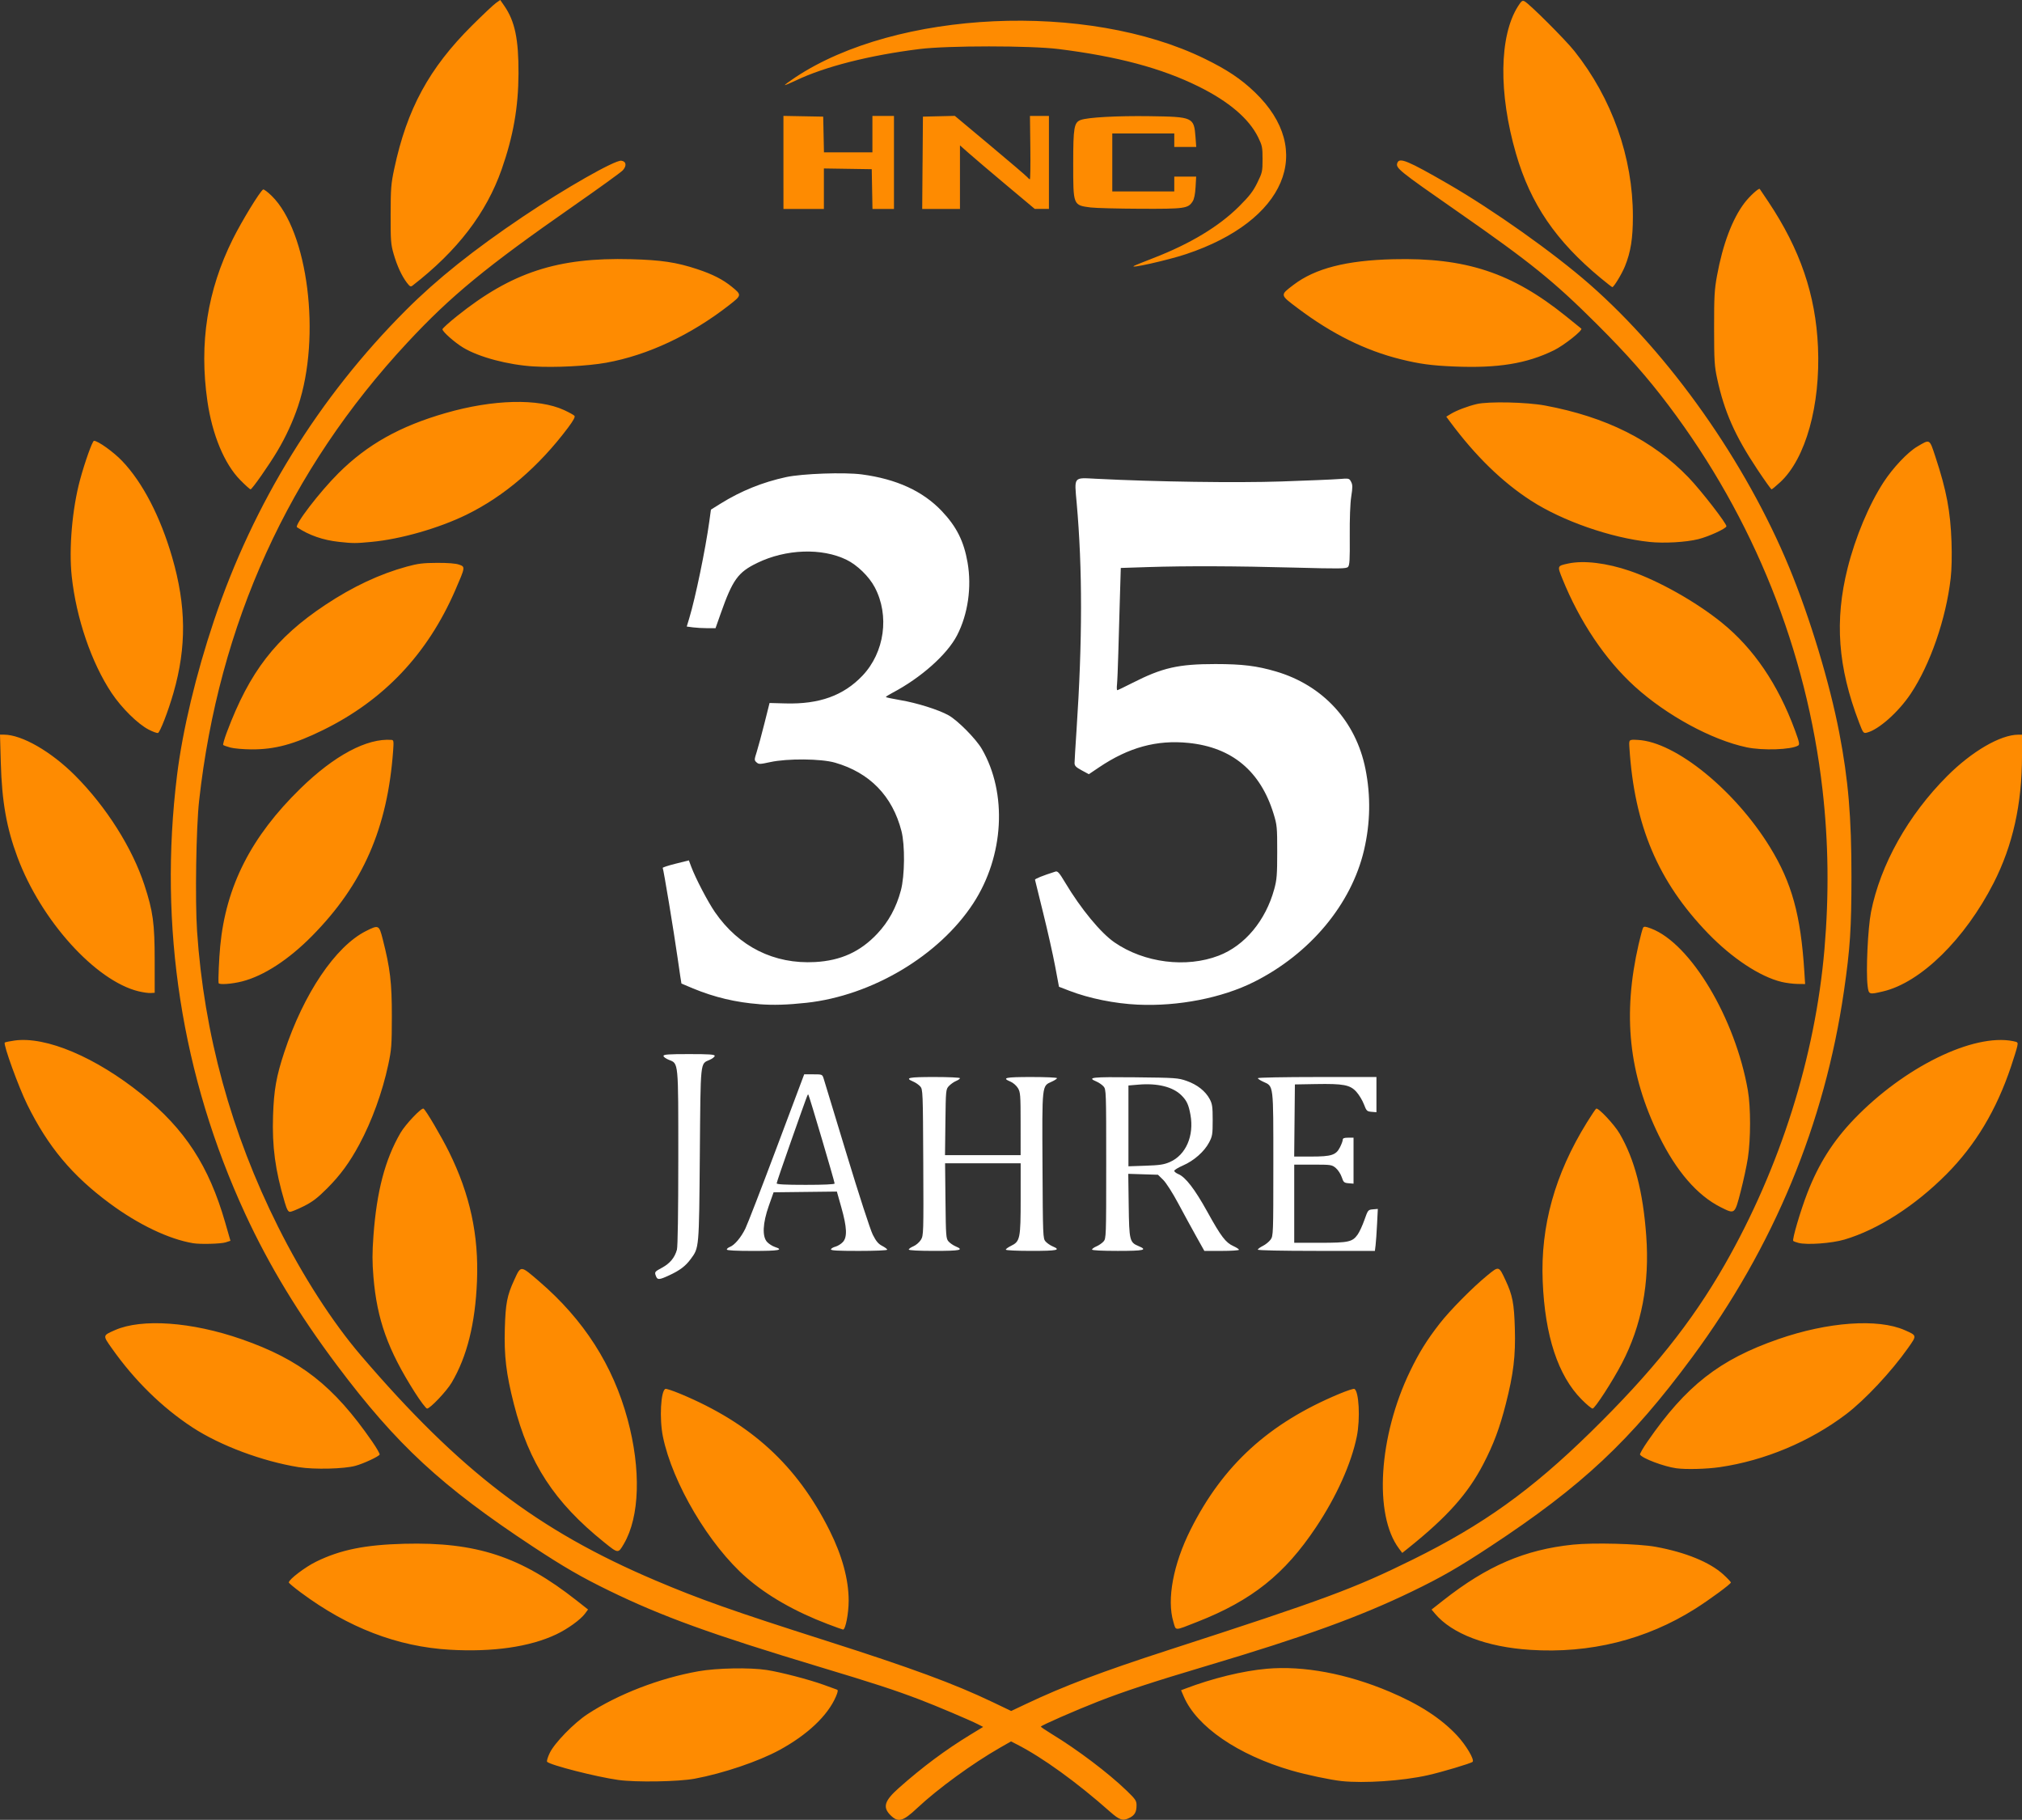 <?xml version="1.0" encoding="UTF-8" standalone="no"?>
<svg
   xmlns:dc="http://purl.org/dc/elements/1.1/"
   xmlns:cc="http://creativecommons.org/ns#"
   xmlns:rdf="http://www.w3.org/1999/02/22-rdf-syntax-ns#"
   xmlns:svg="http://www.w3.org/2000/svg"
   xmlns="http://www.w3.org/2000/svg"
   width="127.024mm"
   height="114.313mm"
   viewBox="0 0 127.024 114.313"
   version="1.1"
   id="svg8">
  <rect x="0" y="0" width="127.024" height="114.313" fill="#333333" stroke="none"/>
  <defs
     id="defs2" />
  <g
     id="layer1"
     transform="translate(-41.553,-63.799)">
    <path
       style="fill:#fe8b01;stroke-width:0.085"
       d="m 97.491,177.815 c -0.501,-0.501 -0.376,-0.903 0.53,-1.707 1.484,-1.317 2.925,-2.39 4.486,-3.342 l 0.809,-0.493 -0.332,-0.169 c -0.499,-0.255 -2.65,-1.166 -3.638,-1.542 -1.617,-0.615 -2.849,-1.017 -6.376,-2.079 -6.747,-2.033 -9.843,-3.155 -13.166,-4.775 -1.731,-0.844 -2.836,-1.483 -4.784,-2.767 -5.729,-3.778 -8.545,-6.384 -12.288,-11.37 -2.424,-3.229 -4.283,-6.296 -5.775,-9.527 -3.994,-8.648 -5.454,-18.049 -4.281,-27.557 0.347,-2.812 1.186,-6.325 2.316,-9.694 2.477,-7.388 6.591,-14.04 12.068,-19.518 1.944,-1.944 4.255,-3.79 7.35,-5.87 2.667,-1.793 5.768,-3.557 6.17,-3.511 0.314,0.036 0.359,0.314 0.097,0.604 -0.107,0.119 -1.49,1.118 -3.074,2.222 -5.504,3.835 -7.72,5.657 -10.453,8.594 -7.464,8.019 -11.853,17.671 -13.088,28.782 -0.187,1.682 -0.259,6.25 -0.129,8.187 0.434,6.46 2.138,12.678 5.091,18.578 1.547,3.09 3.415,5.992 5.2,8.077 6.202,7.245 11.111,10.996 18.489,14.128 2.83,1.202 4.866,1.921 10.723,3.79 5.376,1.715 8.068,2.707 10.477,3.86 l 1.164,0.557 0.91,-0.431 c 2.394,-1.135 4.797,-2.045 8.996,-3.405 9.832,-3.185 11.625,-3.85 15.327,-5.678 4.404,-2.175 7.436,-4.347 11.163,-7.996 3.855,-3.774 6.351,-6.891 8.432,-10.53 3.48,-6.085 5.684,-13.059 6.263,-19.823 0.292,-3.414 0.252,-6.72 -0.123,-10.005 -0.999,-8.746 -4.323,-17.048 -9.664,-24.132 -1.341,-1.778 -2.605,-3.212 -4.508,-5.11 -2.71,-2.703 -4.156,-3.872 -8.729,-7.056 -3.773,-2.627 -3.931,-2.755 -3.805,-3.084 0.133,-0.347 0.662,-0.127 3.17,1.32 2.852,1.646 6.648,4.336 8.896,6.306 5.059,4.432 9.814,11.174 12.551,17.8 1.299,3.144 2.534,7.226 3.141,10.375 0.57,2.96 0.768,5.303 0.766,9.056 -0.002,3.252 -0.083,4.493 -0.469,7.154 -1.211,8.354 -4.412,16.078 -9.538,23.018 -3.871,5.24 -6.905,8.084 -12.68,11.886 -2.008,1.322 -3.081,1.939 -4.91,2.823 -3.3,1.596 -6.727,2.837 -12.955,4.692 -3.344,0.996 -5.119,1.579 -6.773,2.225 -1.423,0.556 -3.598,1.509 -3.598,1.577 0,0.027 0.313,0.239 0.696,0.472 1.615,0.982 3.541,2.438 4.686,3.543 0.566,0.546 0.629,0.639 0.629,0.929 0,0.411 -0.111,0.616 -0.422,0.776 -0.434,0.225 -0.635,0.164 -1.249,-0.38 -2.092,-1.853 -4.24,-3.405 -5.849,-4.225 l -0.365,-0.186 -0.693,0.396 c -1.722,0.985 -3.906,2.576 -5.191,3.782 -0.916,0.86 -1.207,0.938 -1.691,0.453 z m -17.094,-2.209 c -1.38,-0.194 -4.256,-0.927 -4.473,-1.14 -0.039,-0.038 0.037,-0.293 0.169,-0.566 0.301,-0.622 1.52,-1.873 2.368,-2.428 1.911,-1.252 4.519,-2.26 6.974,-2.695 1.147,-0.203 3.22,-0.242 4.276,-0.081 0.881,0.135 2.687,0.605 3.598,0.937 0.396,0.144 0.767,0.279 0.824,0.299 0.077,0.027 0.06,0.14 -0.067,0.436 -0.513,1.196 -1.784,2.399 -3.551,3.36 -1.312,0.714 -3.543,1.468 -5.324,1.799 -1.019,0.19 -3.695,0.233 -4.794,0.079 z m 45.424,0.068 c -0.679,-0.072 -2.195,-0.391 -3.118,-0.658 -3.37,-0.974 -5.973,-2.757 -6.783,-4.647 l -0.171,-0.399 0.231,-0.088 c 1.739,-0.664 3.653,-1.131 5.166,-1.263 2.3,-0.2 5.016,0.308 7.693,1.439 1.873,0.791 3.242,1.678 4.241,2.747 0.575,0.616 1.116,1.531 0.983,1.662 -0.099,0.096 -1.941,0.647 -2.823,0.843 -1.597,0.356 -3.981,0.516 -5.418,0.365 z m -56.013,-8.249 c -3.289,-0.192 -6.387,-1.384 -9.371,-3.605 -0.407,-0.303 -0.741,-0.582 -0.741,-0.619 0,-0.189 1.024,-0.97 1.721,-1.31 1.519,-0.744 3.075,-1.059 5.536,-1.122 4.525,-0.116 7.317,0.802 10.814,3.556 l 0.728,0.573 -0.192,0.26 c -0.278,0.377 -1.088,0.962 -1.805,1.302 -1.656,0.786 -3.989,1.122 -6.69,0.965 z m 67.866,0.007 c -2.725,-0.176 -4.907,-1.006 -5.97,-2.27 l -0.219,-0.26 0.731,-0.575 c 2.759,-2.172 5.12,-3.187 8.15,-3.503 1.271,-0.132 4.118,-0.059 5.182,0.134 1.887,0.342 3.42,0.968 4.27,1.744 0.259,0.237 0.472,0.462 0.472,0.499 0,0.095 -1.336,1.078 -2.244,1.652 -3.083,1.946 -6.609,2.823 -10.372,2.58 z m -44.111,-1.614 c -2.061,-0.783 -3.8,-1.777 -5.122,-2.927 -2.332,-2.028 -4.646,-5.936 -5.243,-8.853 -0.229,-1.12 -0.136,-2.885 0.158,-2.998 0.054,-0.021 0.473,0.118 0.93,0.308 4.453,1.853 7.339,4.496 9.385,8.592 0.79,1.581 1.197,3.081 1.196,4.403 -4.2e-4,0.807 -0.199,1.826 -0.354,1.816 -0.034,-0.002 -0.461,-0.156 -0.95,-0.342 z m 21.704,-0.137 c -0.424,-1.411 -0.011,-3.626 1.081,-5.803 2.033,-4.052 4.92,-6.685 9.352,-8.53 0.457,-0.19 0.876,-0.329 0.93,-0.308 0.294,0.113 0.387,1.878 0.158,2.998 -0.348,1.702 -1.278,3.768 -2.56,5.69 -1.978,2.965 -4.034,4.603 -7.466,5.949 -1.467,0.575 -1.323,0.575 -1.495,0.004 z m -35.759,-5.004 c -3.13,-2.517 -4.72,-4.952 -5.674,-8.691 -0.483,-1.894 -0.617,-3.018 -0.567,-4.746 0.046,-1.566 0.142,-2.063 0.583,-3.024 0.437,-0.95 0.382,-0.952 1.573,0.07 2.804,2.407 4.636,5.265 5.557,8.668 0.852,3.148 0.763,6.119 -0.232,7.817 -0.363,0.62 -0.351,0.621 -1.241,-0.095 z m 49.928,0.389 c -1.585,-2.114 -1.276,-7.046 0.698,-11.133 0.568,-1.175 1.052,-1.955 1.856,-2.989 0.65,-0.836 2.065,-2.268 2.988,-3.024 0.746,-0.611 0.73,-0.615 1.163,0.316 0.433,0.929 0.531,1.441 0.576,3.004 0.051,1.728 -0.084,2.852 -0.567,4.746 -0.386,1.514 -0.768,2.535 -1.41,3.771 -0.971,1.869 -2.263,3.317 -4.701,5.272 l -0.395,0.316 z m -69.105,-5.106 c -2.293,-0.368 -4.947,-1.36 -6.689,-2.501 -1.91,-1.251 -3.645,-2.954 -5.074,-4.983 -0.567,-0.804 -0.57,-0.783 0.205,-1.126 1.682,-0.744 4.827,-0.52 7.949,0.567 3.695,1.286 5.786,2.923 8.207,6.424 0.286,0.413 0.499,0.786 0.473,0.827 -0.084,0.135 -1.006,0.563 -1.521,0.705 -0.709,0.196 -2.583,0.241 -3.551,0.086 z m 86.529,0.067 c -0.774,-0.107 -2.129,-0.617 -2.278,-0.858 -0.026,-0.042 0.187,-0.414 0.473,-0.827 2.421,-3.501 4.512,-5.138 8.207,-6.424 3.122,-1.087 6.267,-1.311 7.949,-0.567 0.776,0.343 0.772,0.322 0.205,1.126 -1.043,1.481 -2.708,3.259 -3.888,4.154 -2.271,1.721 -5.105,2.91 -7.927,3.324 -0.83,0.122 -2.131,0.156 -2.741,0.072 z m -79.259,-4.787 c -1.683,-2.654 -2.363,-4.553 -2.588,-7.232 -0.078,-0.929 -0.078,-1.511 8e-5,-2.582 0.205,-2.797 0.729,-4.793 1.698,-6.463 0.312,-0.538 1.323,-1.603 1.448,-1.526 0.147,0.091 1.116,1.737 1.603,2.721 1.319,2.669 1.874,5.234 1.756,8.118 -0.109,2.667 -0.627,4.74 -1.592,6.373 -0.316,0.534 -1.352,1.628 -1.543,1.628 -0.068,0 -0.42,-0.467 -0.782,-1.037 z m 73.308,0.462 c -1.482,-1.499 -2.302,-3.992 -2.442,-7.426 -0.142,-3.459 0.763,-6.714 2.77,-9.959 0.284,-0.459 0.549,-0.855 0.59,-0.88 0.129,-0.08 1.14,0.997 1.471,1.565 0.944,1.621 1.471,3.642 1.674,6.424 0.218,2.982 -0.29,5.638 -1.532,8.015 -0.591,1.131 -1.696,2.836 -1.838,2.836 -0.068,0 -0.38,-0.259 -0.692,-0.575 z M 53.685,141.891 c -1.524,-0.256 -3.432,-1.167 -5.231,-2.497 -2.37,-1.752 -3.88,-3.559 -5.188,-6.207 -0.547,-1.108 -1.521,-3.794 -1.414,-3.901 0.025,-0.025 0.298,-0.082 0.606,-0.126 1.975,-0.28 5.106,1.043 8.005,3.381 2.713,2.188 4.216,4.499 5.238,8.054 l 0.329,1.143 -0.304,0.099 c -0.29,0.095 -1.592,0.129 -2.04,0.054 z m 100.855,-0.019 c -0.154,-0.039 -0.304,-0.096 -0.334,-0.126 -0.08,-0.08 0.454,-1.895 0.887,-3.013 0.71,-1.834 1.618,-3.266 2.944,-4.645 3.133,-3.258 7.476,-5.388 9.975,-4.892 0.31,0.062 0.321,0.075 0.266,0.334 -0.031,0.149 -0.206,0.715 -0.388,1.257 -0.919,2.74 -2.233,4.932 -4.053,6.764 -1.985,1.997 -4.314,3.489 -6.412,4.11 -0.799,0.236 -2.344,0.349 -2.885,0.211 z m -95.101,-2.558 c -0.596,-2.002 -0.797,-3.493 -0.733,-5.435 0.054,-1.621 0.204,-2.469 0.708,-3.993 1.216,-3.679 3.213,-6.639 5.129,-7.604 0.795,-0.4 0.824,-0.386 1.049,0.492 0.472,1.842 0.58,2.749 0.577,4.868 -0.002,1.828 -0.021,2.076 -0.228,3.048 -0.364,1.707 -1.026,3.529 -1.815,4.995 -0.614,1.141 -1.193,1.931 -2.022,2.761 -0.61,0.61 -0.917,0.844 -1.472,1.122 -0.386,0.193 -0.771,0.351 -0.857,0.351 -0.12,0 -0.197,-0.139 -0.336,-0.604 z m 90.213,0.316 c -1.474,-0.739 -2.795,-2.266 -3.886,-4.495 -1.894,-3.866 -2.289,-7.594 -1.273,-12.023 0.117,-0.512 0.245,-0.981 0.283,-1.042 0.056,-0.089 0.155,-0.078 0.504,0.055 2.483,0.943 5.289,5.642 6.077,10.174 0.182,1.046 0.182,3.05 0,4.233 -0.075,0.489 -0.28,1.441 -0.455,2.117 -0.373,1.438 -0.359,1.427 -1.249,0.981 z m -99.395,-13.562 c -2.706,-0.664 -6.121,-4.444 -7.604,-8.417 -0.689,-1.846 -0.981,-3.498 -1.05,-5.948 l -0.05,-1.757 h 0.248 c 1.124,0 2.968,1.061 4.478,2.576 1.951,1.958 3.587,4.544 4.347,6.871 0.543,1.664 0.643,2.401 0.644,4.734 l 8.4e-4,2.032 -0.254,0.016 c -0.14,0.009 -0.482,-0.04 -0.761,-0.108 z m 108.621,-0.344 c -0.112,-0.895 0.015,-3.632 0.215,-4.641 0.591,-2.979 2.332,-6.084 4.79,-8.542 1.55,-1.55 3.337,-2.589 4.462,-2.594 l 0.233,-0.001 v 1.316 c 0,3.039 -0.58,5.643 -1.782,7.998 -1.802,3.53 -4.578,6.254 -6.94,6.811 -0.896,0.211 -0.908,0.207 -0.978,-0.347 z m -103.593,-0.177 c -0.03,-0.214 0.029,-1.553 0.101,-2.307 0.36,-3.777 1.943,-6.888 5.043,-9.913 2.128,-2.077 4.179,-3.171 5.722,-3.052 0.131,0.01 0.142,0.085 0.1,0.668 -0.353,4.882 -1.897,8.409 -5.097,11.649 -1.473,1.492 -3.033,2.506 -4.39,2.853 -0.65,0.166 -1.462,0.223 -1.479,0.103 z m 98.18,-0.073 c -1.348,-0.325 -3.105,-1.486 -4.614,-3.049 -3.136,-3.248 -4.624,-6.761 -4.936,-11.652 -0.034,-0.532 -0.041,-0.526 0.533,-0.496 2.361,0.122 6.102,3.16 8.3,6.74 1.37,2.231 1.93,4.261 2.155,7.811 l 0.05,0.783 -0.49,-0.007 c -0.269,-0.004 -0.718,-0.062 -0.998,-0.129 z M 56.033,110.757 c -0.222,-0.06 -0.427,-0.132 -0.457,-0.162 -0.029,-0.029 0.072,-0.387 0.226,-0.796 1.432,-3.816 3.072,-5.936 6.193,-8.008 1.719,-1.141 3.408,-1.934 5.113,-2.401 0.7,-0.192 1.021,-0.231 1.901,-0.235 0.686,-0.003 1.173,0.036 1.383,0.11 0.397,0.14 0.397,0.142 -0.239,1.607 -1.739,4.005 -4.477,6.902 -8.298,8.781 -1.837,0.903 -3.04,1.228 -4.514,1.218 -0.498,-0.003 -1.086,-0.055 -1.308,-0.114 z m 95.23,-0.02 c -2.186,-0.465 -5.015,-2.004 -7.008,-3.812 -1.857,-1.684 -3.468,-4.083 -4.557,-6.784 -0.321,-0.797 -0.322,-0.796 0.372,-0.945 0.974,-0.21 2.412,-0.037 3.877,0.465 1.805,0.619 4.144,1.935 5.765,3.245 2.001,1.616 3.541,3.881 4.605,6.772 0.269,0.73 0.302,0.887 0.2,0.95 -0.429,0.266 -2.234,0.327 -3.254,0.11 z M 50.898,109.63 c -0.684,-0.351 -1.707,-1.36 -2.337,-2.306 -1.264,-1.899 -2.221,-4.702 -2.502,-7.327 -0.186,-1.734 0.03,-4.238 0.521,-6.054 0.304,-1.124 0.779,-2.455 0.877,-2.455 0.251,0 1.23,0.701 1.772,1.269 1.285,1.346 2.401,3.497 3.142,6.056 0.883,3.046 0.907,5.624 0.079,8.508 -0.331,1.154 -0.851,2.496 -0.977,2.521 -0.064,0.013 -0.323,-0.082 -0.575,-0.212 z m 107.439,-0.461 c -1.327,-3.47 -1.543,-6.386 -0.717,-9.68 0.488,-1.947 1.349,-4.002 2.266,-5.409 0.583,-0.895 1.509,-1.875 2.101,-2.224 0.824,-0.486 0.77,-0.517 1.16,0.666 0.688,2.087 0.934,3.393 1.002,5.316 0.03,0.87 0.011,1.733 -0.053,2.286 -0.29,2.537 -1.282,5.407 -2.504,7.243 -0.772,1.161 -2.027,2.275 -2.763,2.453 -0.213,0.052 -0.234,0.024 -0.493,-0.651 z M 62.852,97.836 c -0.996,-0.105 -1.889,-0.415 -2.639,-0.917 -0.186,-0.124 1.425,-2.227 2.607,-3.402 1.81,-1.8 3.849,-2.944 6.727,-3.773 2.985,-0.86 5.827,-0.931 7.442,-0.187 0.314,0.145 0.608,0.307 0.653,0.361 0.055,0.067 -0.072,0.302 -0.402,0.742 -1.836,2.447 -4.008,4.309 -6.382,5.47 -1.737,0.849 -4.125,1.534 -5.955,1.706 -1.016,0.096 -1.146,0.096 -2.051,4.24e-4 z m 82.315,0.003 c -2.419,-0.256 -5.448,-1.311 -7.427,-2.588 -1.818,-1.172 -3.498,-2.81 -5.097,-4.965 l -0.233,-0.314 0.283,-0.173 c 0.352,-0.216 1.061,-0.486 1.629,-0.62 0.734,-0.174 3.145,-0.122 4.294,0.093 3.837,0.716 6.762,2.182 9.01,4.515 0.79,0.82 2.428,2.934 2.382,3.075 -0.049,0.154 -1.121,0.643 -1.76,0.803 -0.775,0.195 -2.153,0.273 -3.081,0.175 z M 56.64,93.947 c -0.994,-1.012 -1.755,-2.843 -2.059,-4.957 -0.523,-3.635 -0.004,-6.95 1.594,-10.165 0.563,-1.132 1.7,-2.995 1.907,-3.123 0.044,-0.027 0.285,0.152 0.536,0.397 2.286,2.233 3.119,8.853 1.661,13.206 -0.321,0.957 -0.766,1.926 -1.297,2.819 -0.527,0.888 -1.594,2.411 -1.688,2.412 -0.041,4.23e-4 -0.335,-0.264 -0.653,-0.588 z m 95.285,-0.702 c -1.379,-2.073 -2.051,-3.595 -2.496,-5.652 -0.173,-0.798 -0.193,-1.122 -0.195,-3.175 -0.002,-1.997 0.021,-2.415 0.183,-3.302 0.359,-1.961 0.959,-3.556 1.715,-4.557 0.321,-0.425 0.91,-0.966 0.97,-0.891 0.013,0.016 0.255,0.375 0.537,0.798 2.001,2.998 2.977,5.852 3.121,9.126 0.162,3.659 -0.772,7.01 -2.365,8.488 -0.27,0.251 -0.519,0.456 -0.552,0.456 -0.033,0 -0.447,-0.581 -0.919,-1.291 z M 75.08,86.817 c -1.624,-0.101 -3.43,-0.582 -4.426,-1.18 -0.53,-0.318 -1.306,-1.004 -1.306,-1.155 0,-0.053 0.408,-0.423 0.906,-0.822 3.442,-2.757 6.326,-3.702 10.931,-3.58 1.904,0.05 2.866,0.194 4.165,0.624 0.967,0.319 1.618,0.652 2.185,1.115 0.621,0.508 0.618,0.527 -0.173,1.144 -2.41,1.88 -5.123,3.151 -7.726,3.62 -1.169,0.21 -3.224,0.316 -4.555,0.233 z m 57.81,0.003 c -1.417,-0.06 -2.16,-0.161 -3.344,-0.454 -2.216,-0.549 -4.323,-1.593 -6.454,-3.197 -1.147,-0.863 -1.139,-0.822 -0.277,-1.479 1.354,-1.032 3.32,-1.536 6.265,-1.608 4.552,-0.111 7.45,0.845 10.843,3.576 0.509,0.41 0.945,0.762 0.968,0.783 0.113,0.102 -1.087,1.053 -1.719,1.362 -1.716,0.841 -3.525,1.133 -6.282,1.017 z M 67.119,81.565 c -0.327,-0.429 -0.62,-1.064 -0.835,-1.806 -0.178,-0.614 -0.195,-0.839 -0.191,-2.495 0.003,-1.643 0.026,-1.924 0.23,-2.879 0.8,-3.746 2.186,-6.298 4.879,-8.978 0.68,-0.677 1.358,-1.316 1.507,-1.42 l 0.27,-0.189 0.263,0.382 c 0.658,0.956 0.893,2.083 0.884,4.236 -0.009,2.122 -0.328,3.94 -1.058,6.021 -0.964,2.748 -2.782,5.119 -5.595,7.298 -0.121,0.094 -0.17,0.07 -0.353,-0.17 z m 75.001,-0.29 c -2.827,-2.339 -4.414,-4.666 -5.328,-7.813 -1.106,-3.807 -1.059,-7.404 0.121,-9.265 0.22,-0.347 0.277,-0.389 0.418,-0.313 0.319,0.171 2.555,2.404 3.128,3.124 2.362,2.97 3.673,6.675 3.674,10.383 0,1.385 -0.135,2.236 -0.498,3.132 -0.192,0.475 -0.7,1.313 -0.795,1.312 -0.023,-5.9e-5 -0.347,-0.252 -0.72,-0.561 z m -29.295,-0.792 c 0.093,-0.044 0.627,-0.257 1.185,-0.474 2.313,-0.896 4.119,-1.985 5.385,-3.247 0.652,-0.651 0.878,-0.943 1.143,-1.483 0.314,-0.64 0.33,-0.713 0.33,-1.483 0,-0.747 -0.022,-0.855 -0.281,-1.382 -0.574,-1.165 -1.843,-2.245 -3.744,-3.185 -2.323,-1.149 -5.092,-1.889 -8.802,-2.351 -1.768,-0.22 -6.954,-0.22 -8.719,5.1e-5 -3.152,0.393 -5.95,1.105 -7.774,1.977 -0.382,0.183 -0.693,0.311 -0.692,0.286 9.9e-4,-0.025 0.296,-0.242 0.656,-0.481 6.366,-4.231 18.344,-4.779 25.716,-1.175 1.419,0.694 2.285,1.272 3.157,2.109 3.809,3.656 1.932,8.079 -4.313,10.165 -1.164,0.389 -3.766,0.969 -3.247,0.725 z M 90.769,74.002 v -2.923 l 1.249,0.023 1.249,0.023 0.024,1.122 0.024,1.122 h 1.522 1.522 v -1.143 -1.143 h 0.677 0.677 v 2.921 2.921 h -0.675 -0.675 l -0.023,-1.249 -0.023,-1.249 -1.503,-0.023 -1.503,-0.023 v 1.272 1.272 h -1.27 -1.27 z m 8.741,0.023 0.022,-2.9 1.002,-0.024 1.002,-0.024 2.215,1.852 c 1.218,1.019 2.268,1.915 2.331,1.992 0.064,0.077 0.14,0.14 0.169,0.14 0.029,3.8e-5 0.042,-0.895 0.029,-1.99 l -0.024,-1.99 h 0.596 0.596 v 2.921 2.921 l -0.445,-5.92e-4 -0.445,-5.93e-4 -1.778,-1.49 c -0.978,-0.82 -2.035,-1.718 -2.349,-1.996 l -0.572,-0.505 v 1.996 1.996 h -1.186 -1.186 l 0.022,-2.9 z m 10.582,2.809 c -1.135,-0.147 -1.119,-0.109 -1.119,-2.788 0,-2.239 0.054,-2.553 0.467,-2.71 0.438,-0.166 2.285,-0.268 4.339,-0.239 2.723,0.039 2.782,0.066 2.876,1.305 l 0.047,0.627 h -0.69 -0.69 v -0.423 -0.423 h -1.947 -1.947 v 1.82 1.82 h 1.947 1.947 v -0.466 -0.466 h 0.688 0.688 l -0.039,0.67 c -0.025,0.441 -0.089,0.748 -0.187,0.896 -0.287,0.438 -0.494,0.467 -3.286,0.455 -1.41,-0.006 -2.803,-0.042 -3.096,-0.08 z"
       id="path851" />
    <path
       style="fill:#ffffff;stroke:none;stroke-width:0.085"
       d="m 82.745,143.918 c -0.075,-0.221 -0.056,-0.245 0.393,-0.487 0.5,-0.269 0.801,-0.631 0.94,-1.133 0.053,-0.19 0.085,-2.364 0.086,-5.749 5.1e-4,-6.135 0.019,-5.936 -0.59,-6.176 -0.187,-0.074 -0.34,-0.185 -0.34,-0.248 0,-0.092 0.316,-0.114 1.609,-0.114 1.268,0 1.609,0.023 1.609,0.111 0,0.061 -0.143,0.174 -0.318,0.251 -0.6,0.266 -0.567,-0.059 -0.617,5.946 -0.05,5.946 -0.041,5.844 -0.573,6.566 -0.325,0.442 -0.684,0.714 -1.348,1.021 -0.653,0.302 -0.751,0.304 -0.85,0.011 z m 4.467,-1.632 c 0,-0.048 0.086,-0.12 0.191,-0.161 0.297,-0.116 0.699,-0.592 0.972,-1.149 0.137,-0.279 1.025,-2.575 1.973,-5.101 l 1.725,-4.593 h 0.569 c 0.568,0 0.569,6.8e-4 0.656,0.275 0.048,0.151 0.699,2.294 1.448,4.763 0.763,2.516 1.481,4.726 1.634,5.031 0.208,0.413 0.349,0.582 0.591,0.707 0.175,0.09 0.318,0.198 0.318,0.24 0,0.043 -0.781,0.076 -1.785,0.076 -1.354,0 -1.777,-0.025 -1.751,-0.102 0.019,-0.056 0.148,-0.131 0.287,-0.167 0.139,-0.036 0.346,-0.164 0.459,-0.285 0.289,-0.307 0.263,-0.92 -0.092,-2.178 l -0.281,-0.996 -1.988,0.023 -1.988,0.023 -0.299,0.847 c -0.387,1.094 -0.426,1.936 -0.106,2.276 0.112,0.119 0.331,0.258 0.487,0.31 0.58,0.192 0.261,0.25 -1.367,0.25 -1.071,0 -1.651,-0.03 -1.651,-0.087 z m 6.773,-4.146 c 0,-0.12 -1.596,-5.52 -1.647,-5.571 -0.05,-0.05 0.034,-0.271 -1.092,2.914 -0.496,1.403 -0.902,2.594 -0.902,2.646 0,0.067 0.532,0.095 1.82,0.095 1.143,0 1.82,-0.031 1.82,-0.084 z m 4.657,4.149 c 0,-0.046 0.133,-0.139 0.294,-0.207 0.162,-0.068 0.372,-0.249 0.467,-0.403 0.168,-0.274 0.172,-0.384 0.15,-4.865 -0.021,-4.448 -0.027,-4.59 -0.191,-4.774 -0.093,-0.104 -0.293,-0.242 -0.445,-0.306 -0.546,-0.231 -0.3,-0.284 1.333,-0.284 0.885,0 1.609,0.034 1.609,0.074 0,0.041 -0.111,0.12 -0.246,0.176 -0.135,0.056 -0.335,0.197 -0.445,0.313 -0.196,0.208 -0.199,0.242 -0.224,2.279 l -0.025,2.068 h 2.375 2.375 l -3.4e-4,-1.968 c -2.6e-4,-1.825 -0.013,-1.989 -0.171,-2.249 -0.094,-0.154 -0.303,-0.336 -0.465,-0.403 -0.569,-0.238 -0.332,-0.29 1.314,-0.29 0.885,0 1.609,0.032 1.609,0.072 0,0.04 -0.15,0.14 -0.334,0.222 -0.62,0.28 -0.604,0.136 -0.578,5.281 0.023,4.43 0.028,4.573 0.193,4.757 0.093,0.104 0.293,0.242 0.445,0.306 0.546,0.231 0.3,0.284 -1.333,0.284 -0.92,0 -1.609,-0.033 -1.609,-0.078 0,-0.043 0.143,-0.147 0.318,-0.233 0.58,-0.283 0.614,-0.445 0.614,-2.97 l 1.3e-4,-2.223 h -2.374 -2.374 l 0.025,2.362 c 0.024,2.223 0.035,2.373 0.194,2.552 0.093,0.104 0.293,0.242 0.445,0.306 0.546,0.231 0.3,0.284 -1.333,0.284 -1.001,0 -1.609,-0.032 -1.609,-0.084 z m 11.515,0 c 0,-0.046 0.124,-0.136 0.275,-0.2 0.151,-0.064 0.351,-0.202 0.445,-0.306 0.165,-0.185 0.169,-0.31 0.169,-4.871 0,-4.561 -0.004,-4.686 -0.169,-4.871 -0.093,-0.104 -0.293,-0.242 -0.445,-0.306 -0.618,-0.261 -0.315,-0.295 2.413,-0.266 2.569,0.027 2.713,0.037 3.258,0.228 0.659,0.231 1.178,0.64 1.444,1.139 0.162,0.304 0.188,0.481 0.188,1.324 0,0.894 -0.019,1.009 -0.228,1.406 -0.301,0.57 -0.949,1.141 -1.632,1.439 -0.304,0.132 -0.553,0.285 -0.553,0.339 0,0.054 0.115,0.145 0.255,0.204 0.45,0.186 1.035,0.946 1.819,2.362 0.865,1.564 1.153,1.942 1.644,2.164 0.19,0.086 0.346,0.188 0.346,0.228 0,0.04 -0.489,0.072 -1.087,0.072 h -1.087 l -0.509,-0.91 c -0.28,-0.501 -0.79,-1.434 -1.132,-2.074 -0.358,-0.669 -0.761,-1.299 -0.948,-1.482 l -0.325,-0.318 -0.933,-0.029 -0.933,-0.029 0.027,1.98 c 0.03,2.212 0.057,2.324 0.621,2.56 0.588,0.246 0.346,0.301 -1.314,0.301 -1.001,0 -1.609,-0.032 -1.609,-0.084 z m 4.893,-5.501 c 1.002,-0.44 1.527,-1.648 1.288,-2.967 -0.115,-0.632 -0.232,-0.887 -0.563,-1.217 -0.534,-0.534 -1.499,-0.776 -2.694,-0.675 l -0.638,0.054 v 2.538 2.538 l 1.079,-0.037 c 0.891,-0.03 1.158,-0.071 1.528,-0.234 z m 5.521,5.507 c 0,-0.043 0.14,-0.148 0.312,-0.233 0.172,-0.085 0.391,-0.263 0.487,-0.394 0.171,-0.234 0.175,-0.326 0.175,-4.741 0,-5.069 0.023,-4.883 -0.629,-5.177 -0.189,-0.085 -0.344,-0.188 -0.344,-0.227 0,-0.04 1.676,-0.072 3.725,-0.072 h 3.725 v 1.106 1.106 l -0.309,-0.026 c -0.287,-0.025 -0.32,-0.057 -0.478,-0.474 -0.093,-0.246 -0.307,-0.6 -0.475,-0.785 -0.394,-0.436 -0.813,-0.515 -2.559,-0.484 l -1.302,0.023 -0.022,2.265 -0.022,2.265 h 1.062 c 1.282,0 1.563,-0.09 1.814,-0.583 0.096,-0.188 0.174,-0.4 0.174,-0.472 0,-0.096 0.09,-0.13 0.339,-0.13 h 0.339 v 1.444 1.444 l -0.311,-0.026 c -0.282,-0.024 -0.322,-0.059 -0.43,-0.384 -0.065,-0.197 -0.233,-0.454 -0.373,-0.572 -0.245,-0.206 -0.296,-0.214 -1.433,-0.214 h -1.179 v 2.455 2.455 h 1.611 c 1.803,0 2.043,-0.052 2.374,-0.517 0.11,-0.155 0.302,-0.569 0.425,-0.92 0.22,-0.625 0.231,-0.638 0.533,-0.664 l 0.309,-0.026 -0.048,0.958 c -0.026,0.527 -0.068,1.12 -0.092,1.318 l -0.044,0.36 h -3.678 c -2.175,0 -3.678,-0.032 -3.678,-0.078 z M 89.245,126.874 c -1.458,-0.11 -2.809,-0.431 -4.149,-0.984 -0.396,-0.163 -0.726,-0.303 -0.734,-0.31 -0.008,-0.007 -0.114,-0.718 -0.237,-1.58 -0.244,-1.712 -0.887,-5.596 -0.94,-5.683 -0.018,-0.03 0.344,-0.149 0.805,-0.264 l 0.838,-0.21 0.146,0.391 c 0.273,0.732 1.048,2.216 1.496,2.865 1.498,2.169 3.718,3.274 6.289,3.13 1.617,-0.09 2.838,-0.647 3.904,-1.779 0.713,-0.758 1.196,-1.643 1.485,-2.725 0.244,-0.914 0.263,-2.843 0.035,-3.725 -0.567,-2.2 -1.992,-3.667 -4.172,-4.295 -0.879,-0.253 -2.988,-0.271 -4.074,-0.035 -0.652,0.142 -0.717,0.143 -0.858,0.015 -0.147,-0.133 -0.146,-0.158 0.014,-0.663 0.091,-0.289 0.31,-1.097 0.485,-1.795 l 0.319,-1.27 1.008,0.027 c 2.116,0.057 3.635,-0.491 4.824,-1.738 1.395,-1.464 1.718,-3.782 0.774,-5.562 -0.357,-0.674 -1.094,-1.391 -1.767,-1.721 -1.552,-0.761 -3.818,-0.68 -5.625,0.201 -1.201,0.586 -1.533,1.048 -2.287,3.184 l -0.321,0.91 h -0.522 c -0.287,0 -0.694,-0.024 -0.904,-0.052 l -0.382,-0.052 0.157,-0.519 c 0.386,-1.274 1.021,-4.34 1.261,-6.085 l 0.102,-0.74 0.605,-0.377 c 1.277,-0.795 2.636,-1.345 4.119,-1.666 1.015,-0.219 3.668,-0.313 4.757,-0.168 2.18,0.29 3.835,1.05 5.025,2.306 0.925,0.977 1.382,1.889 1.615,3.224 0.271,1.55 0.025,3.253 -0.66,4.578 -0.626,1.209 -2.269,2.669 -4.069,3.616 -0.221,0.116 -0.402,0.232 -0.402,0.257 0,0.025 0.41,0.113 0.91,0.197 1.028,0.171 2.396,0.601 3.027,0.952 0.571,0.317 1.724,1.482 2.09,2.113 1.615,2.779 1.398,6.73 -0.534,9.694 -2.143,3.288 -6.368,5.806 -10.489,6.253 -1.204,0.13 -2.069,0.156 -2.963,0.088 z m 23.791,0.032 c -1.458,-0.068 -3.06,-0.393 -4.3,-0.871 l -0.657,-0.253 -0.242,-1.292 c -0.133,-0.711 -0.469,-2.207 -0.746,-3.324 -0.278,-1.118 -0.511,-2.065 -0.518,-2.105 -0.011,-0.061 0.495,-0.264 1.283,-0.514 0.14,-0.044 0.24,0.068 0.612,0.691 0.987,1.65 2.232,3.16 3.099,3.757 1.865,1.285 4.503,1.619 6.55,0.831 1.638,-0.631 2.947,-2.201 3.487,-4.184 0.16,-0.587 0.185,-0.897 0.185,-2.328 7.6e-4,-1.555 -0.013,-1.694 -0.228,-2.396 -0.824,-2.682 -2.612,-4.174 -5.337,-4.452 -2,-0.205 -3.769,0.278 -5.637,1.539 l -0.631,0.425 -0.45,-0.243 c -0.361,-0.195 -0.45,-0.285 -0.449,-0.458 1.7e-4,-0.118 0.056,-1.053 0.125,-2.077 0.373,-5.58 0.376,-10.14 0.011,-14.236 -0.153,-1.708 -0.224,-1.617 1.223,-1.543 3.734,0.191 8.806,0.264 11.637,0.169 1.63,-0.055 3.255,-0.123 3.611,-0.152 0.638,-0.051 0.649,-0.048 0.766,0.174 0.099,0.19 0.101,0.337 0.01,0.922 -0.067,0.429 -0.103,1.386 -0.094,2.498 0.011,1.499 -0.008,1.824 -0.113,1.929 -0.111,0.111 -0.524,0.116 -3.338,0.04 -3.714,-0.1 -6.814,-0.111 -9.231,-0.033 l -1.702,0.055 -0.056,1.871 c -0.031,1.029 -0.076,2.595 -0.1,3.479 -0.024,0.885 -0.061,1.771 -0.082,1.968 -0.021,0.198 -0.013,0.36 0.017,0.36 0.03,0 0.458,-0.205 0.951,-0.456 1.884,-0.959 2.884,-1.186 5.214,-1.186 1.689,5.1e-4 2.606,0.113 3.81,0.468 2.955,0.871 5.023,3.13 5.619,6.137 0.335,1.688 0.305,3.375 -0.089,5.069 -0.794,3.411 -3.395,6.528 -6.921,8.295 -2.002,1.003 -4.764,1.544 -7.287,1.425 z"
       id="path849" />
  </g>
</svg>
